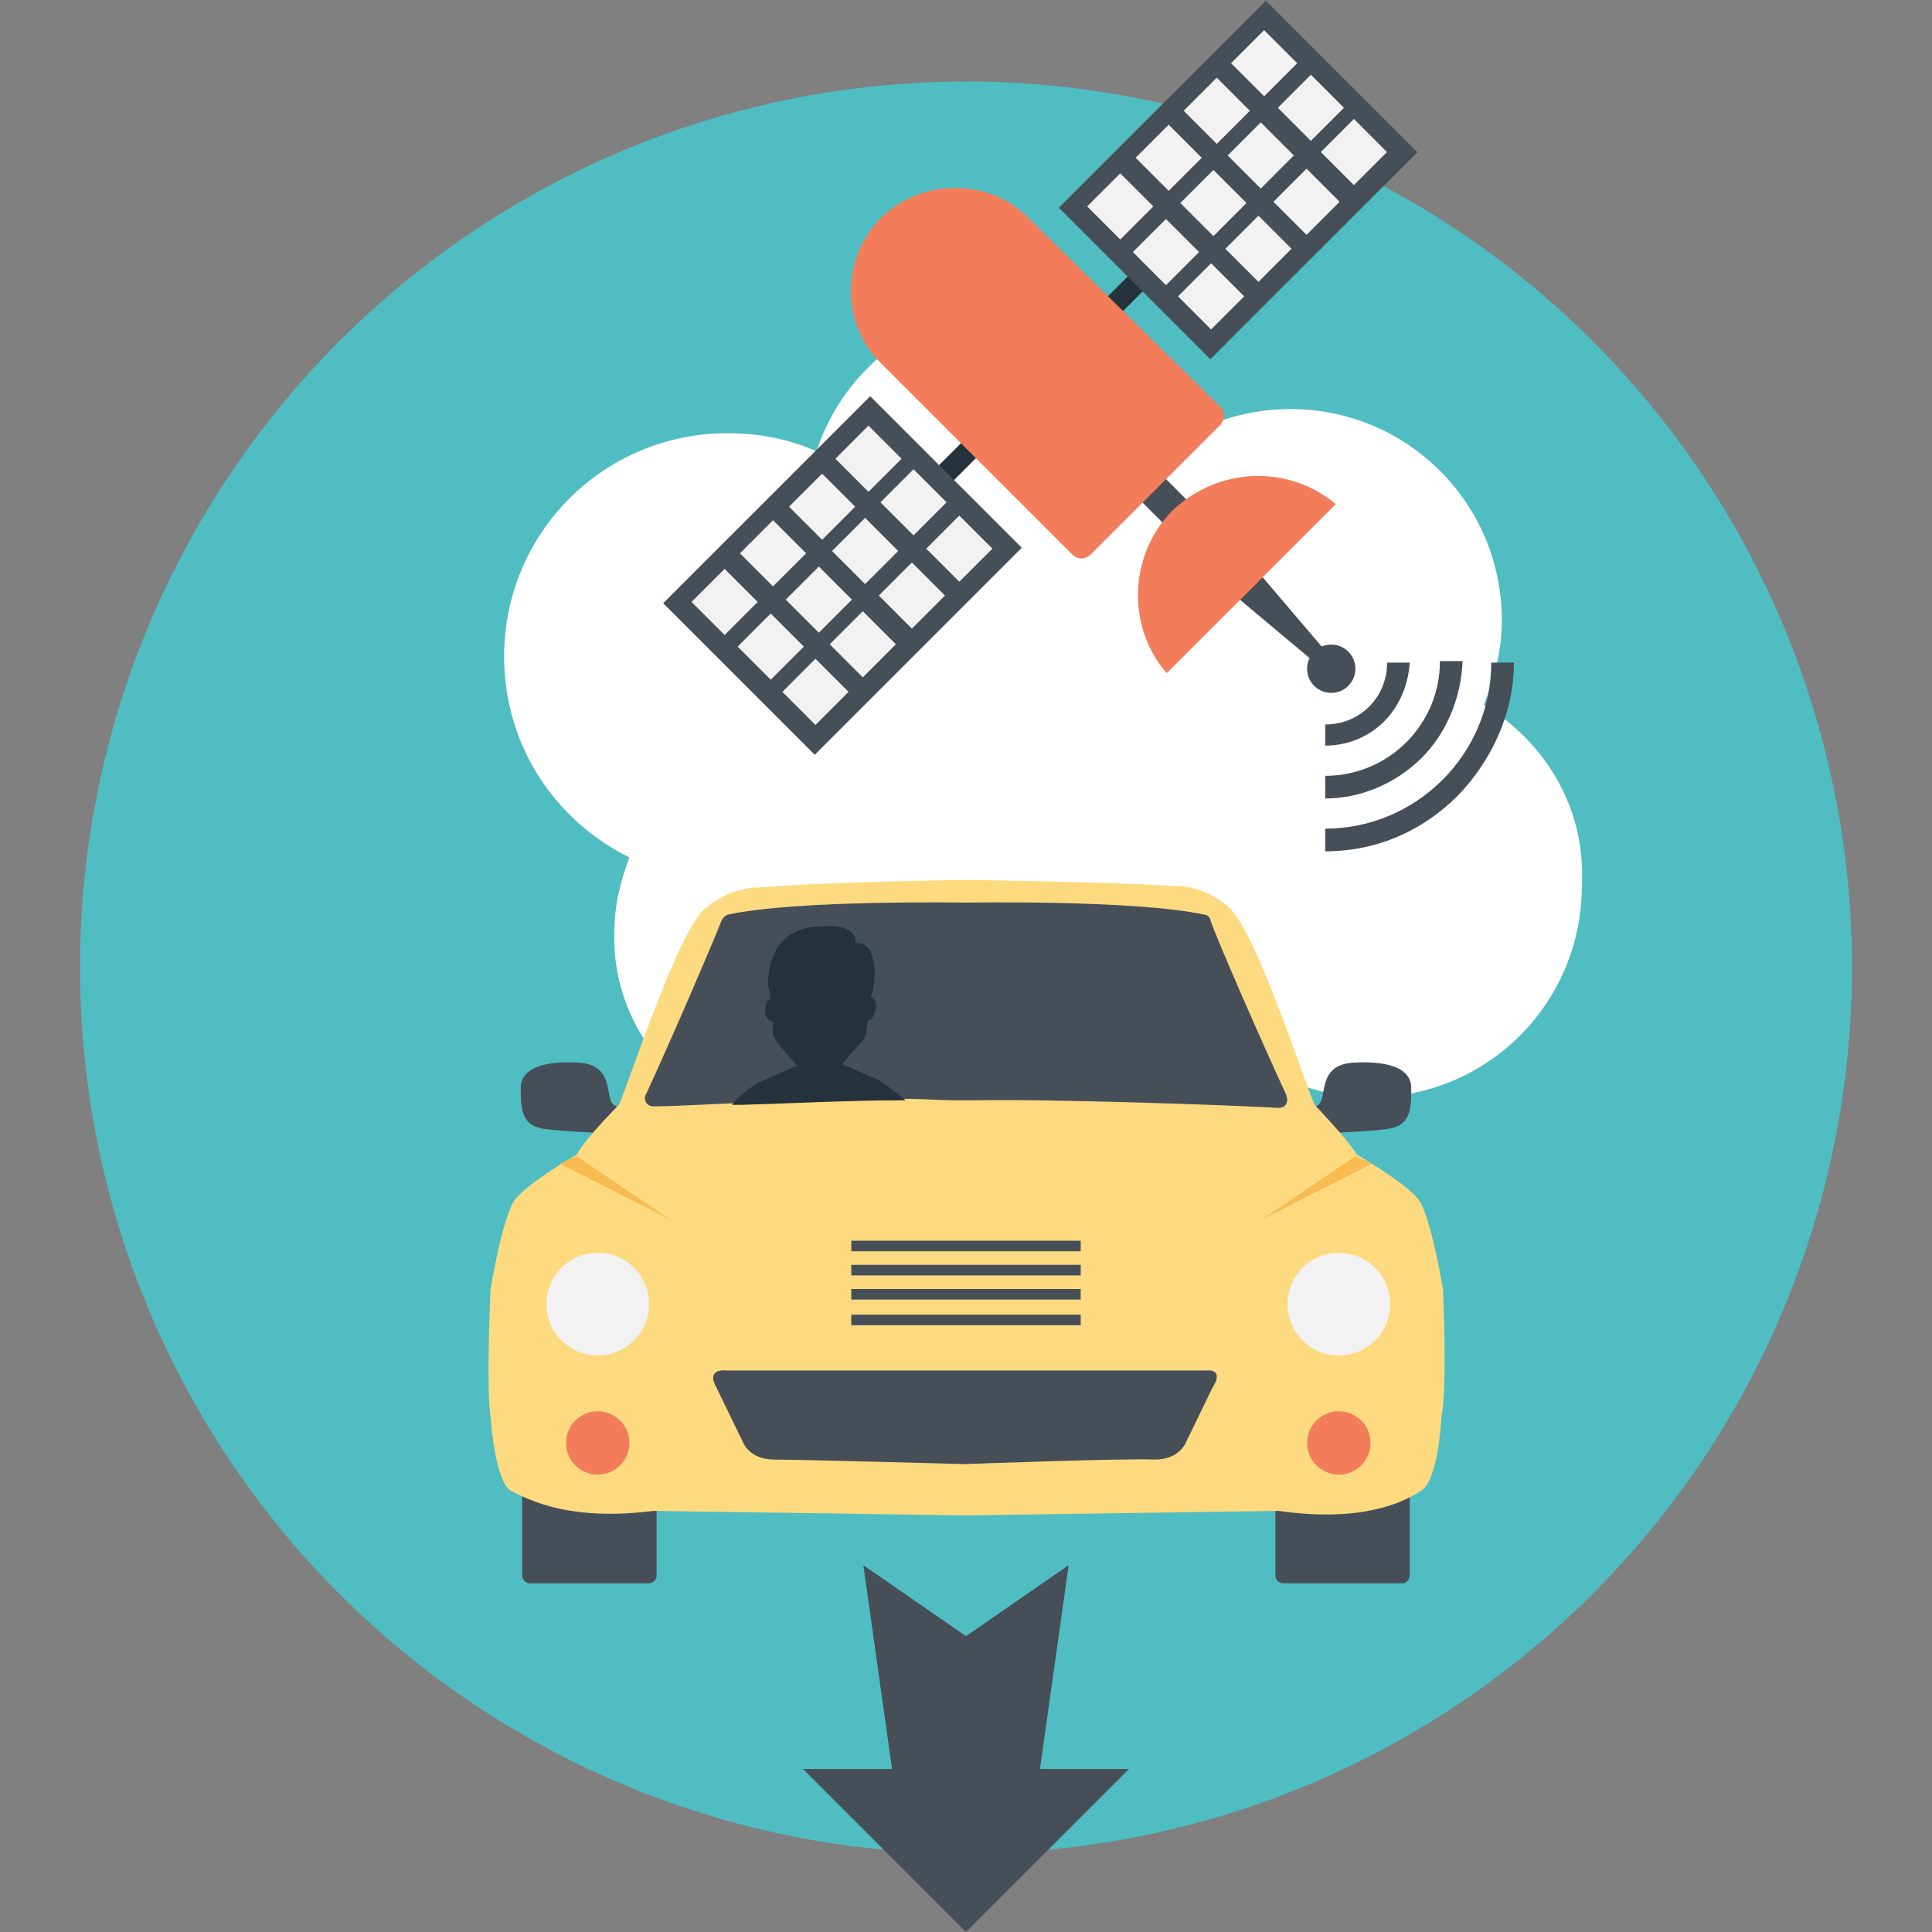 <?xml version="1.0" encoding="UTF-8"?>
<svg xmlns="http://www.w3.org/2000/svg" xmlns:xlink="http://www.w3.org/1999/xlink" version="1.1" width="512" height="512" x="0" y="0" viewBox="0 0 128 128" style="enable-background:new 0 0 512 512" xml:space="preserve">
  <rect x="0" y="0" width="128" height="128" fill="#808080" stroke="none"/>
  <g>
    <circle cx="64" cy="64.1" r="58.7" fill="#4fbdc2" opacity="1" data-original="#7ccedc"></circle>
    <path fill="#ffffff" d="M98.3 46.7c.7-1.7 1.2-3.6 1.2-5.6 0-7.8-6.3-14-14-14-1.9 0-3.8.4-5.5 1.1-2.3-4.7-7.1-7.9-12.6-7.9-6.2 0-11.5 4-13.3 9.6-1.8-.8-3.8-1.2-5.9-1.2-8.2 0-14.8 6.6-14.8 14.8 0 5.9 3.4 10.9 8.3 13.3-.6 1.6-1 3.2-1 5C40.5 69 46.6 75 53.9 75c4.6 0 8.6-2.3 11-5.8.9.2 1.7.3 2.7.3 4.2 0 8.1-1.9 10.6-4.9 2.3 4.8 7.1 8.1 12.6 8.1 7.8 0 14-6.3 14-14 .3-5.2-2.5-9.6-6.5-12z" opacity="1" data-original="#ffffff"></path>
    <path fill="#464e58" d="M86.5 73.2s.9.5 1.1-.5c.2-.9.2-2.2 2.1-2.3s3.8.2 3.8 1.7-.1 2.5-1.6 2.7-4.7.3-4.7.3zM41.5 73.2s-.9.5-1.1-.5c-.2-.9-.2-2.2-2.1-2.3s-3.8.2-3.8 1.7.1 2.5 1.6 2.7 4.7.3 4.7.3zM92.9 97.8H85c-.3 0-.5.3-.5.5v6.1c0 .3.3.5.5.5h7.9c.3 0 .5-.3.5-.5v-6.1c0-.3-.3-.5-.5-.5zM35.1 97.8H43c.3 0 .5.3.5.5v6.1c0 .3-.3.5-.5.5h-7.9c-.3 0-.5-.3-.5-.5v-6.1c0-.3.3-.5.5-.5z" opacity="1" data-original="#464e58"></path>
    <path fill="#fdda7f" d="M95.6 85.4s-.8-4.8-1.6-5.9-4.1-3-4.1-3c-.6-1-2.8-3.3-2.8-3.3-.5-1-3.9-11.6-5.7-13.1-1.7-1.5-3.5-1.4-3.5-1.4-5.2-.3-13.9-.4-13.9-.4s-8.7.1-13.8.5c0 0-1.7-.1-3.5 1.4s-5.2 12-5.7 13c0 0-2.2 2.2-2.8 3.3 0 0-3.3 1.9-4.1 3s-1.6 5.9-1.6 5.9-.3 6.4 0 8.5c0 0 .3 4.4 1.4 4.9 1.2.6 3.9 2 9.4 1.3l20.7.3 20.7-.3c5.6.8 8.3-.6 9.4-1.3 1.2-.6 1.4-4.9 1.4-4.9.4-2.1.1-8.5.1-8.5z" opacity="1" data-original="#fdda7f"></path>
    <path fill="#464e58" d="M84.7 73.4c-3.5-.2-15.2-.6-20.1-.5h-1.3c-.9 0-2.1-.1-3.4-.1h-.4c-3.2 0-7.2.2-10.5.3h-.6c-2.2.1-4 .2-5.1.2-.5 0-.7-.5-.5-.8 1.8-3.9 4.5-10.2 5-11.5.1-.2.2-.3.4-.4 4.6-1 15.8-.8 15.8-.8s11.2-.2 15.8.8c.2 0 .4.2.4.4.5 1.4 3.2 7.6 5 11.5.2.5 0 .9-.5.9zM79.9 90.8H48.1s-1.4-.2-.6 1.2l1.7 3.5s.4 1.2 2.1 1.2 12.6.3 12.6.3 10.9-.4 12.6-.3c1.7 0 2.1-1.2 2.1-1.2l1.7-3.5c.9-1.4-.4-1.2-.4-1.2z" opacity="1" data-original="#464e58"></path>
    <circle cx="88.7" cy="95.6" r="2.1" fill="#f37c5a" opacity="1" data-original="#f37c5a"></circle>
    <circle cx="88.7" cy="86.4" r="3.4" fill="#f2f2f2" opacity="1" data-original="#f2f2f2"></circle>
    <circle cx="39.6" cy="95.6" r="2.1" fill="#f37c5a" opacity="1" data-original="#f37c5a"></circle>
    <circle cx="39.6" cy="86.4" r="3.4" fill="#f2f2f2" opacity="1" data-original="#f2f2f2"></circle>
    <path fill="#464e58" d="M56.4 82.2h15.2v.7H56.4zM56.4 83.8h15.2v.7H56.4zM56.4 85.4h15.2v.7H56.4zM56.4 87.1h15.2v.7H56.4z" opacity="1" data-original="#464e58"></path>
    <path fill="#f7bb52" d="m89.8 76.6-6.2 4.2 7.3-3.7zM38.2 76.6l6.2 4.2-7.3-3.7z" opacity="1" data-original="#f7bb52"></path>
    <path fill="#25313b" d="M60 72.9h-.4c-3.2 0-7.2.2-10.5.3h-.6c.7-.9 1.8-1.5 1.8-1.5l2.5-1.1-1.2-1.4c-.2-.3-.4-.5-.4-.8v-.7c-.2 0-.5-.3-.5-.7s.1-.8.3-.8h.1c-.1-.1-.1-.2-.1-.4l-.1-.5s-.3-3.6 3.1-3.9c2.7-.3 2.7.8 2.7 1.1 1-.2 1.4 1.3 1.2 2.7l-.1.5c0 .1-.1.3-.1.4.3 0 .4.5.3.8-.1.5-.3.7-.5.7l-.1.7c0 .3-.1.5-.4.8l-1.2 1.4 2.5 1.1c.1.1.9.6 1.7 1.3zM60.418 32.613l16.756-16.756.99.99-16.756 16.756z" opacity="1" data-original="#25313b"></path>
    <path fill="#464e58" d="m88.3 43.7-.7.6-7.4-6.2 1.8-1.8zM74.184 31.786l1.556-1.555 5.444 5.444-1.556 1.555z" opacity="1" data-original="#464e58"></path>
    <path fill="#f37c5a" d="M58.4 14.4c-2.7 2.7-2.7 7.1 0 9.7L71 36.7c.4.4.9.4 1.3 0l8.5-8.5c.4-.4.4-.9 0-1.3L68.1 14.4c-2.6-2.6-7-2.6-9.7 0zM77.7 33.8c-2.9 2.9-3.1 7.7-.4 10.8l11.2-11.2c-3.1-2.6-7.7-2.5-10.8.4z" opacity="1" data-original="#f37c5a"></path>
    <circle cx="88.2" cy="44.3" r="1.6" fill="#464e58" transform="rotate(-45 88.206 44.305)" opacity="1" data-original="#464e58"></circle>
    <path fill="#464e58" d="M70.15 13.763 83.865.047l10.04 10.04-13.716 13.715z" opacity="1" data-original="#464e58"></path>
    <path fill="#f2f2f2" d="m72.029 13.676 2.191-2.192 2.192 2.192-2.192 2.192zM75.237 10.454l2.191-2.192 2.192 2.192-2.192 2.192zM78.423 7.34l2.192-2.192 2.192 2.192-2.192 2.192zM81.56 4.188l2.191-2.192 2.192 2.192-2.192 2.192zM75.057 16.7l2.191-2.19 2.192 2.19-2.192 2.193zM78.2 13.451l2.191-2.192 2.192 2.192-2.192 2.192zM81.337 10.3l2.192-2.192L85.72 10.3l-2.191 2.192zM84.66 7.142 86.85 4.95l2.192 2.192-2.192 2.192zM78.047 19.634l2.191-2.192 2.192 2.192-2.192 2.192zM81.184 16.482l2.192-2.192 2.191 2.192-2.191 2.191zM84.37 13.368l2.192-2.192 2.192 2.192-2.192 2.191zM87.508 10.074 89.7 7.882l2.191 2.192-2.191 2.192z" opacity="1" data-original="#f2f2f2"></path>
    <path fill="#464e58" d="m43.938 39.966 13.715-13.715 10.04 10.039-13.716 13.716z" opacity="1" data-original="#464e58"></path>
    <path fill="#f2f2f2" d="m45.816 39.88 2.191-2.191L50.2 39.88l-2.192 2.191zM49.024 36.658l2.191-2.192 2.192 2.192-2.192 2.191zM52.275 33.57l2.192-2.191 2.192 2.192-2.192 2.191zM55.348 30.392l2.191-2.192 2.192 2.192-2.192 2.191zM48.87 42.84l2.192-2.192 2.192 2.192-2.192 2.191zM52.058 39.727l2.192-2.192 2.192 2.192-2.192 2.191zM55.124 36.504l2.192-2.192 2.191 2.192-2.191 2.191zM58.332 33.28l2.192-2.19 2.191 2.19-2.191 2.193zM51.835 45.838l2.191-2.192 2.192 2.192-2.192 2.191zM54.972 42.686l2.192-2.192 2.191 2.192-2.191 2.191zM58.224 39.457l2.191-2.192 2.192 2.192-2.192 2.192zM61.367 36.35l2.191-2.192 2.192 2.192-2.192 2.191z" opacity="1" data-original="#f2f2f2"></path>
    <path fill="#464e58" d="M96.6 52.7c-2.3 2.3-5.3 3.7-8.8 3.7v-1.5c6 0 11-4.9 11-11h1.5c0 3.4-1.5 6.5-3.7 8.8z" opacity="1" data-original="#464e58"></path>
    <path fill="#464e58" d="M94.2 50.2c-1.6 1.6-3.9 2.7-6.4 2.7v-1.5c4.2 0 7.6-3.4 7.6-7.6h1.5c-.1 2.5-1.1 4.8-2.7 6.4z" opacity="1" data-original="#464e58"></path>
    <path fill="#464e58" d="M91.7 47.8c-1 1-2.4 1.6-3.9 1.6V48c2.3 0 4.1-1.8 4.1-4.1h1.5c-.1 1.5-.7 2.9-1.7 3.9zM53.2 117.2 64 128l10.8-10.8h-5.9l1.9-13.5-6.8 4.7-6.8-4.7 1.9 13.5z" opacity="1" data-original="#464e58"></path>
  </g>
</svg>
